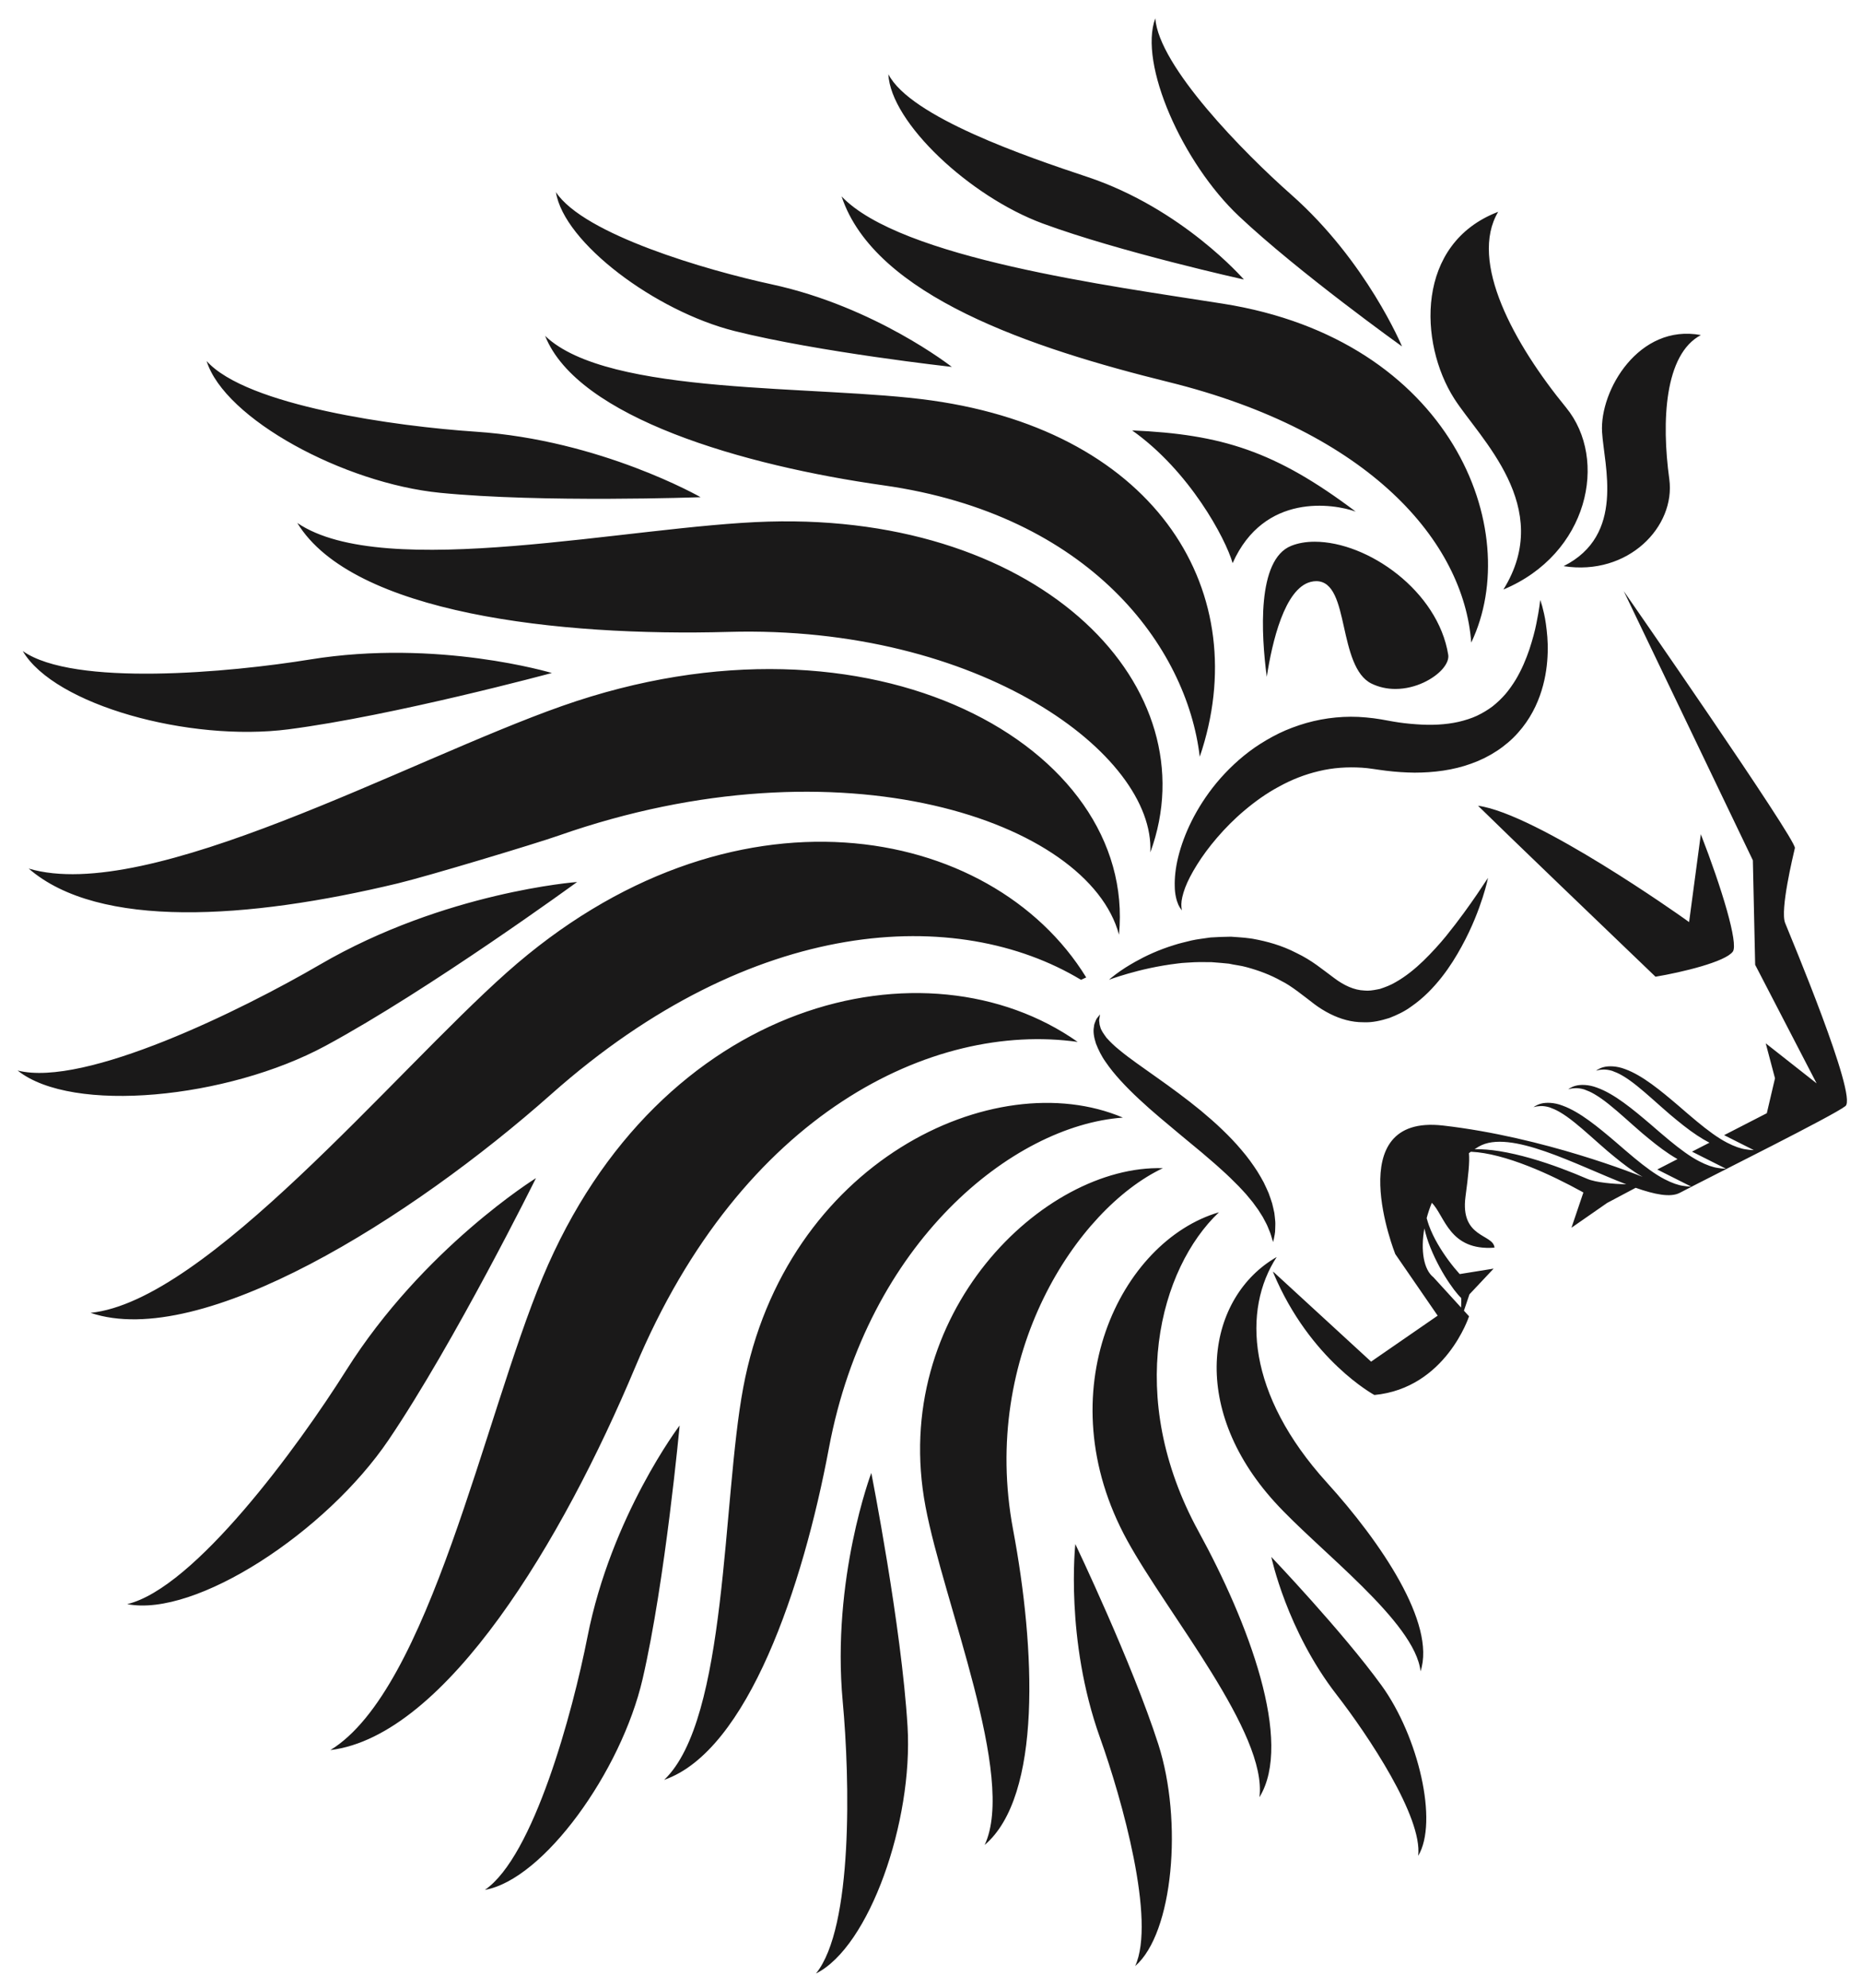 <?xml version="1.0" encoding="UTF-8"?>
<!DOCTYPE svg PUBLIC "-//W3C//DTD SVG 1.1//EN" "http://www.w3.org/Graphics/SVG/1.1/DTD/svg11.dtd">
<svg version="1.1" xmlns="http://www.w3.org/2000/svg" xmlns:xlink="http://www.w3.org/1999/xlink" x="0" y="0" width="534" height="570" viewBox="0, 0, 534, 570">
  <g id="Layer_1">
    <path d="M317.129,304.604 C318.35,306.4 319.813,308.178 321.429,309.948 C323.049,311.719 324.82,313.48 326.69,315.218 C328.558,316.963 330.519,318.697 332.529,320.399 C334.533,322.08 336.57,323.788 338.607,325.496 C340.622,327.166 342.637,328.835 344.623,330.48 C346.551,332.152 348.486,333.751 350.245,335.377 C352.042,336.979 353.683,338.583 355.208,340.14 C355.982,340.909 356.639,341.713 357.359,342.458 C358.008,343.241 358.634,343.997 359.237,344.723 C359.794,345.486 360.328,346.216 360.833,346.915 C361.298,347.645 361.738,348.34 362.151,348.995 C362.511,349.674 362.832,350.329 363.175,350.932 C363.503,351.541 363.691,352.131 363.925,352.665 C364.403,353.731 364.616,354.623 364.814,355.239 C365.014,355.862 365.122,356.191 365.122,356.191 C365.122,356.191 365.196,355.855 365.335,355.221 C365.427,354.586 365.742,353.616 365.712,352.382 C365.716,351.766 365.784,351.054 365.73,350.301 C365.676,349.547 365.569,348.734 365.469,347.844 C365.305,346.982 365.066,346.077 364.837,345.099 C364.563,344.147 364.185,343.182 363.826,342.14 C363.405,341.145 362.917,340.128 362.413,339.068 C361.849,338.062 361.27,336.991 360.615,335.955 C359.287,333.896 357.775,331.787 356.052,329.795 C354.359,327.769 352.486,325.823 350.518,323.935 C348.559,322.042 346.478,320.245 344.389,318.496 C342.271,316.775 340.15,315.097 338.019,313.524 C335.903,311.933 333.796,310.432 331.769,308.997 C327.738,306.113 323.937,303.539 321.038,301.114 C319.535,299.914 318.358,298.742 317.351,297.626 C316.525,296.482 315.72,295.411 315.52,294.401 C315.318,293.879 315.323,293.46 315.268,293.037 C315.181,292.618 315.249,292.209 315.323,291.894 C315.422,291.251 315.474,290.908 315.474,290.908 C315.474,290.908 315.255,291.177 314.846,291.685 C314.636,291.935 314.398,292.237 314.221,292.737 C314.009,293.21 313.751,293.819 313.725,294.476 C313.448,295.841 313.736,297.496 314.311,299.275 C314.97,300.966 315.875,302.864 317.129,304.604 M337.908,245.718 C337.122,248.887 336.839,251.752 336.903,254.114 C336.913,256.471 337.443,258.325 337.942,259.463 C338.204,260.04 338.473,260.436 338.665,260.686 C338.862,260.931 338.966,261.053 338.966,261.053 C338.966,261.053 338.777,260.416 338.795,259.281 C338.814,258.142 339.163,256.524 339.88,254.579 C340.616,252.638 341.783,250.382 343.313,247.943 C344.836,245.503 346.752,242.879 349.037,240.23 C351.312,237.578 353.951,234.888 356.938,232.38 C359.916,229.867 363.218,227.487 366.819,225.565 C370.387,223.593 374.25,222.067 378.25,221.133 C382.249,220.162 386.403,219.888 390.589,220.152 C392.52,220.251 394.724,220.685 397.536,221.028 C400.216,221.357 402.942,221.544 405.675,221.573 C411.135,221.569 416.725,220.885 421.954,218.979 C427.176,217.136 431.931,213.995 435.332,210.153 C438.775,206.329 440.879,202.015 442.104,198.045 C443.342,194.059 443.766,190.353 443.859,187.136 C443.972,183.914 443.643,181.148 443.345,178.913 C443.043,176.675 442.569,174.959 442.279,173.8 C441.954,172.643 441.72,172.045 441.72,172.045 C441.72,172.045 441.639,172.675 441.489,173.854 C441.348,175.022 441.021,176.728 440.607,178.843 C440.196,180.96 439.505,183.483 438.604,186.244 C437.671,188.996 436.434,191.984 434.724,194.861 C433.849,196.29 432.879,197.694 431.777,199.002 C430.646,200.293 429.405,201.495 428.047,202.566 C426.66,203.609 425.152,204.509 423.544,205.273 C421.919,206.022 420.154,206.563 418.308,207.005 C414.598,207.835 410.456,208.04 406.137,207.698 C403.979,207.549 401.773,207.309 399.547,206.918 C397.458,206.538 394.773,205.994 391.735,205.738 C386,205.194 380.096,205.788 374.627,207.339 C371.898,208.133 369.254,209.112 366.776,210.314 C364.303,211.534 361.979,212.91 359.806,214.398 C355.488,217.424 351.863,220.925 348.867,224.527 C345.881,228.144 343.54,231.873 341.734,235.469 C339.942,239.075 338.694,242.551 337.908,245.718 M353.504,161.492 C362.532,141.206 382.481,144.45 388.792,146.707 C365.771,129.356 350.366,124.546 324.675,123.425 C341.119,135.052 351.469,154.387 353.504,161.492 M376.996,287.993 C378.36,289.009 379.875,289.962 381.495,290.771 C384.379,292.21 387.607,293.178 390.997,293.15 C393.615,293.289 396.122,292.655 398.451,291.929 C400.706,291.057 402.839,290.027 404.625,288.717 C408.297,286.198 411.115,283.197 413.458,280.235 C415.802,277.259 417.632,274.256 419.172,271.439 C422.264,265.81 424.089,260.834 425.225,257.33 C426.354,253.818 426.748,251.74 426.748,251.74 C426.748,251.74 425.588,253.477 423.556,256.514 C421.505,259.507 418.525,263.733 414.716,268.443 C412.798,270.779 410.612,273.195 408.211,275.534 C405.807,277.854 403.108,280.053 400.205,281.682 C398.761,282.539 397.249,283.093 395.758,283.59 C395.5,283.64 395.245,283.691 394.992,283.743 C393.74,283.99 392.503,284.192 391.282,284.053 C388.34,283.949 385.386,282.565 382.619,280.472 C379.203,277.978 376.352,275.459 371.798,273.284 C367.631,271.124 363.43,269.963 359.215,269.204 C358.929,269.153 358.646,269.123 358.361,269.082 C356.558,268.83 354.762,268.755 353.023,268.615 C351.004,268.64 349.035,268.708 347.139,268.84 C345.258,269.138 343.423,269.312 341.694,269.701 C339.98,270.154 338.31,270.485 336.765,271.003 C332.252,272.383 328.551,274.135 325.663,275.754 C324.567,276.367 323.579,276.963 322.722,277.505 C321.603,278.224 320.699,278.865 319.985,279.397 C318.697,280.356 318.049,280.959 318.049,280.959 C318.049,280.959 320.029,280.213 323.5,279.207 C326.967,278.21 331.955,276.984 337.889,276.278 C339.365,276.069 340.923,276.062 342.503,275.937 C344.089,275.871 345.724,275.927 347.385,275.913 C347.626,275.931 347.872,275.95 348.113,275.97 C349.539,276.083 350.982,276.192 352.445,276.351 C354.121,276.74 355.87,276.879 357.561,277.371 C360.918,278.279 364.433,279.58 367.438,281.288 C370.276,282.658 373.78,285.542 376.996,287.993 M448.421,162.354 C466.988,165.25 480.592,150.968 478.734,137.397 C476.461,120.791 477.358,101.586 487.798,96.089 C469.996,92.751 458.749,111.979 459.454,123.885 C460.026,133.523 466.189,153.453 448.421,162.354 M431.161,169.056 C455.531,158.888 461.339,131.782 449.143,116.887 C434.22,98.662 421.185,75 429.662,60.743 C405.874,69.821 406.906,98.402 417.046,114.296 C424.351,125.741 445.909,145.339 431.161,169.056 M370.324,156.521 C360.369,160.478 361.708,182.054 363.293,194.096 C364.833,184.124 368.395,168.79 375.875,166.872 C376.429,166.729 376.968,166.659 377.476,166.659 C382.502,166.659 383.924,173.044 385.426,179.803 C386.875,186.304 388.512,193.675 393.322,196.029 C395.414,197.052 397.722,197.573 400.182,197.573 C406.118,197.57 411.38,194.569 413.754,191.779 C414.963,190.36 415.523,188.938 415.337,187.775 C412.398,169.512 392.326,155.349 377.023,155.349 C374.536,155.349 372.283,155.744 370.324,156.521 M496.954,272.89 C498.604,270.608 493.788,254.689 487.777,239.228 L484.414,264.425 L482.826,263.293 C482.39,262.981 440.673,233.351 423.877,231.062 C431.963,239.021 461.909,267.76 474.778,280.092 C482.481,278.805 494.844,275.812 496.954,272.89 M466.4,339.634 C452.078,334.116 432.963,323.649 424.088,328.811 C423.684,329.047 423.292,329.299 422.903,329.55 C425.049,329.522 427.465,329.704 430.013,330.117 C432.92,330.582 435.976,331.3 438.99,332.162 C445.025,333.881 450.864,336.187 455.181,338.045 C457.731,339.147 462.726,339.515 466.4,339.634 M408.49,352.274 C407.374,358.576 408.283,364.088 411.1,366.289 L419.023,374.968 C419.082,373.551 419.105,372.275 419.01,372.182 C418.8,371.972 418.448,371.646 418.151,371.272 C417.479,370.505 416.647,369.425 415.741,368.085 C413.912,365.429 411.813,361.717 410.225,357.774 C409.485,355.958 408.906,354.086 408.49,352.274 M529.252,317.189 C525.721,319.968 492.011,336.684 481.733,342.073 C479.077,343.466 474.541,342.542 469.09,340.626 L460.907,344.968 L450.674,352.08 L454.096,341.971 C453.876,341.85 453.669,341.733 453.442,341.607 C449.42,339.402 443.946,336.614 438.24,334.388 C435.391,333.273 432.488,332.29 429.711,331.573 C426.938,330.847 424.291,330.41 421.998,330.297 L421.825,330.294 C421.641,330.426 421.452,330.55 421.273,330.686 C421.525,333.159 421.096,337.067 420.291,343.133 C418.694,355.146 428.315,353.794 428.597,357.789 C415.562,358.762 414.377,348.629 410.626,344.933 C410.029,346.395 409.54,347.861 409.151,349.311 C409.323,350.001 409.564,350.7 409.802,351.42 C410.452,353.194 411.325,355.012 412.339,356.756 C414.286,360.113 416.647,363.192 418.623,365.367 L428.353,363.803 L421.419,371.174 L419.839,375.863 L421.306,377.471 C421.306,377.471 414.633,398.073 394.163,400.042 C394.163,400.042 375.769,390.16 365.222,365.113 C365.009,364.604 365.222,365.113 365.122,364.662 L393.214,390.473 L412.307,377.29 L400.143,359.619 C400.143,359.619 384.146,319.374 413.837,322.769 C442.871,326.092 469.887,337.006 471.075,337.49 C470.321,337.054 469.567,336.597 468.82,336.1 C466.169,334.362 463.583,332.237 461.042,330.111 C459.32,328.632 457.643,327.125 456.011,325.682 C452.9,322.929 449.968,320.424 447.29,318.887 C446.267,318.285 445.294,317.881 444.396,317.554 C443.494,317.287 442.665,317.177 441.969,317.181 C441.285,317.229 440.717,317.254 440.352,317.376 C439.969,317.46 439.763,317.505 439.763,317.505 C439.789,317.574 440.402,316.925 441.874,316.508 C443.332,316.101 445.673,316.112 448.122,317.058 C453.098,318.854 458.342,323.229 463.317,327.46 C465.143,329.043 466.959,330.616 468.733,332.083 C471.776,334.596 474.708,336.79 477.382,338.163 C479.48,339.259 481.402,339.909 482.789,340.078 C483.472,340.204 484.063,340.237 484.451,340.254 C484.837,340.28 485.048,340.293 485.048,340.293 L475.283,335.377 L481.088,332.397 C480.31,331.952 479.534,331.482 478.762,330.966 C476.112,329.229 473.523,327.103 470.987,324.978 C469.262,323.499 467.584,321.992 465.955,320.547 C462.841,317.795 459.911,315.291 457.231,313.752 C456.212,313.151 455.238,312.746 454.338,312.42 C453.435,312.152 452.603,312.045 451.911,312.047 C451.229,312.097 450.658,312.121 450.293,312.244 C449.909,312.328 449.707,312.373 449.707,312.373 C449.732,312.44 450.341,311.792 451.816,311.376 C453.274,310.969 455.616,310.979 458.062,311.926 C463.042,313.722 468.282,318.096 473.259,322.328 C475.085,323.912 476.902,325.484 478.677,326.953 C481.721,329.464 484.651,331.658 487.325,333.029 C489.423,334.127 491.344,334.774 492.729,334.942 C493.413,335.07 494.001,335.107 494.394,335.123 C494.779,335.144 494.989,335.159 494.989,335.159 L485.248,330.257 L490.244,327.693 C489.083,327.085 487.912,326.399 486.752,325.627 C484.102,323.888 481.513,321.763 478.979,319.641 C477.251,318.161 475.57,316.651 473.939,315.206 C470.83,312.454 467.899,309.951 465.222,308.415 C464.2,307.815 463.227,307.409 462.329,307.083 C461.425,306.816 460.597,306.709 459.902,306.709 C459.216,306.759 458.649,306.783 458.287,306.906 C457.901,306.989 457.697,307.035 457.697,307.035 C457.724,307.104 458.332,306.455 459.806,306.038 C461.266,305.632 463.606,305.642 466.054,306.589 C471.034,308.383 476.275,312.757 481.25,316.989 C483.076,318.571 484.891,320.145 486.666,321.609 C489.709,324.122 492.639,326.318 495.315,327.691 C497.414,328.789 499.337,329.436 500.719,329.606 C501.404,329.732 501.997,329.767 502.385,329.784 C502.773,329.808 502.981,329.821 502.981,329.821 L494.455,325.53 L506.702,319.236 L509.048,309.225 L506.392,299.194 L520.982,310.677 L503.361,276.676 L502.701,246.711 L465.674,169.518 C465.674,169.518 515.266,240.899 514.75,243.193 C514.234,245.489 510.466,260.941 511.956,264.683 C513.441,268.424 532.789,314.405 529.252,317.189 M335.074,109.54 C392.846,123.808 419.792,155.382 421.935,184.269 C437.36,151.974 416.242,97.445 350.713,87.088 C318.41,81.982 258.303,74.121 241.356,56.321 C250.839,84.929 296.067,99.904 335.074,109.54 M365.607,430.777 C378.217,444.666 405.81,465.054 407.397,479.278 C411.874,465.571 395.993,442.209 380.514,425.135 C357.585,399.844 356.291,375.59 366.139,360.475 C346.397,371.776 340.38,403.004 365.607,430.777 M349.583,347.643 C321.346,355.896 299.938,399.22 323.278,441.767 C334.946,463.044 363.489,497.015 361.194,515.384 C370.958,499.496 358.045,465.317 343.726,439.17 C322.528,400.442 332.637,363.681 349.583,347.643 M333.486,335.002 C299.339,333.945 254.975,376.66 265.425,432.034 C270.647,459.727 291.534,509.631 282.385,529.085 C298.886,515.06 296.931,472.676 290.542,438.656 C281.08,388.266 309.003,346.605 333.486,335.002 M322.027,320.492 C285.234,304.857 225.233,333.144 213.14,397.974 C207.091,430.389 208.709,493.068 190.477,510.406 C214.423,502.109 230.269,455.054 237.73,415.237 C248.784,356.269 290.4,322.762 322.027,320.492 M309.063,298.79 C265.891,268.395 189.223,285.948 155.633,366.303 C138.831,406.482 123.099,484.542 94.753,501.869 C127.973,497.798 161.483,441.434 182.157,392.094 C212.782,319.018 267.592,292.951 309.063,298.79 M299.045,64.094 C321.155,72.256 356.732,80.159 356.732,80.159 C356.732,80.159 339.163,59.822 311.799,50.721 C294.618,45.008 261.082,33.568 254.774,21.282 C255.436,35.179 278.183,56.392 299.045,64.094 M402.081,99.349 C402.081,99.349 391.933,74.917 370.317,55.825 C356.744,43.837 332.32,19.02 331.325,5.245 C326.492,18.289 339.114,46.716 355.293,61.974 C372.441,78.144 402.081,99.349 402.081,99.349 M210.692,94.938 C234.786,100.979 272.968,105.219 272.968,105.219 C272.968,105.219 251.052,87.977 221.339,81.547 C202.69,77.511 167.444,67.257 159.436,55.101 C161.707,69.589 187.955,89.236 210.692,94.938 M126.193,141.32 C155.467,144.225 200.925,142.58 200.925,142.58 C200.925,142.58 172.269,126.172 136.347,123.79 C113.798,122.291 70.734,116.386 59.252,103.53 C64.419,120.108 98.569,138.58 126.193,141.32 M82.734,209.148 C112.882,205.248 158.264,192.996 158.264,192.996 C158.264,192.996 125.59,183.158 88.874,189.129 C65.82,192.876 21.089,196.97 6.531,186.705 C15.598,202.189 54.286,212.827 82.734,209.148 M364.599,446.481 C364.599,446.481 368.986,467.49 383.318,485.979 C392.314,497.584 408.016,521.07 406.719,532.198 C412.551,522.537 406.803,497.965 396.221,483.353 C385.008,467.872 364.599,446.481 364.599,446.481 M308.396,442.796 C308.396,442.796 305.375,470.096 315.457,498.289 C321.787,515.983 331.549,550.796 325.547,563.817 C336.482,554.381 339.258,522.209 332.2,500.225 C324.714,476.93 308.396,442.796 308.396,442.796 M249.878,422.401 C249.878,422.401 238.416,452.761 241.685,487.978 C243.737,510.09 244.7,552.793 234.014,565.937 C249.296,558.344 261.909,522.337 260.275,495.109 C258.543,466.253 249.878,422.401 249.878,422.401 M168.487,469.363 C164.198,491.151 153.032,532.381 139.061,541.961 C155.867,539.002 178.158,508.042 184.297,481.463 C190.806,453.298 194.912,408.787 194.912,408.787 C194.912,408.787 175.323,434.658 168.487,469.363 M111.466,412.891 C130.454,384.819 153.71,337.851 153.71,337.851 C153.71,337.851 121.375,357.901 99.269,392.991 C85.392,415.017 55.801,455.421 36.479,460.014 C56.112,463.864 93.547,439.379 111.466,412.891 M93.345,299.916 C123.167,283.814 165.512,252.932 165.512,252.932 C165.512,252.932 127.57,255.745 91.738,276.626 C69.245,289.735 24.319,311.865 5.063,306.996 C20.689,319.491 65.203,315.108 93.345,299.916 M158.145,313.733 C215.957,262.415 274.653,259.692 310.019,280.983 C310.484,280.763 310.981,280.536 311.514,280.298 C284.299,236.041 209.458,221.866 145.362,278.865 C112.69,307.911 59.156,373.13 25.973,376.483 C57.799,387.245 117.987,349.383 158.145,313.733 M253.362,139.179 C312.668,147.56 340.393,185.582 344.075,217.023 C359.917,170.438 332.333,123.991 267.135,114.835 C234.53,110.257 174.438,113.721 156.332,96.314 C165.679,119.825 213.318,133.52 253.362,139.179 M161.175,202.465 C116.604,218.162 42.803,259.303 8.236,249.084 C28.329,266.502 71.105,263.655 114.075,253.329 C122.73,251.25 153.597,241.943 160.182,239.631 C241.292,211.149 312.204,235.502 320.913,268.037 C326.105,214.287 250.297,171.081 161.175,202.465 M208.909,181.21 C160.307,182.574 101.079,175.948 85.261,149.965 C110.234,166.941 180.759,150.728 220.328,149.582 C299.449,147.291 347.078,197.521 329.903,244.434 C331.255,216.252 280.898,179.188 208.909,181.21" fill="#1A1919"/>
  </g>
</svg>
